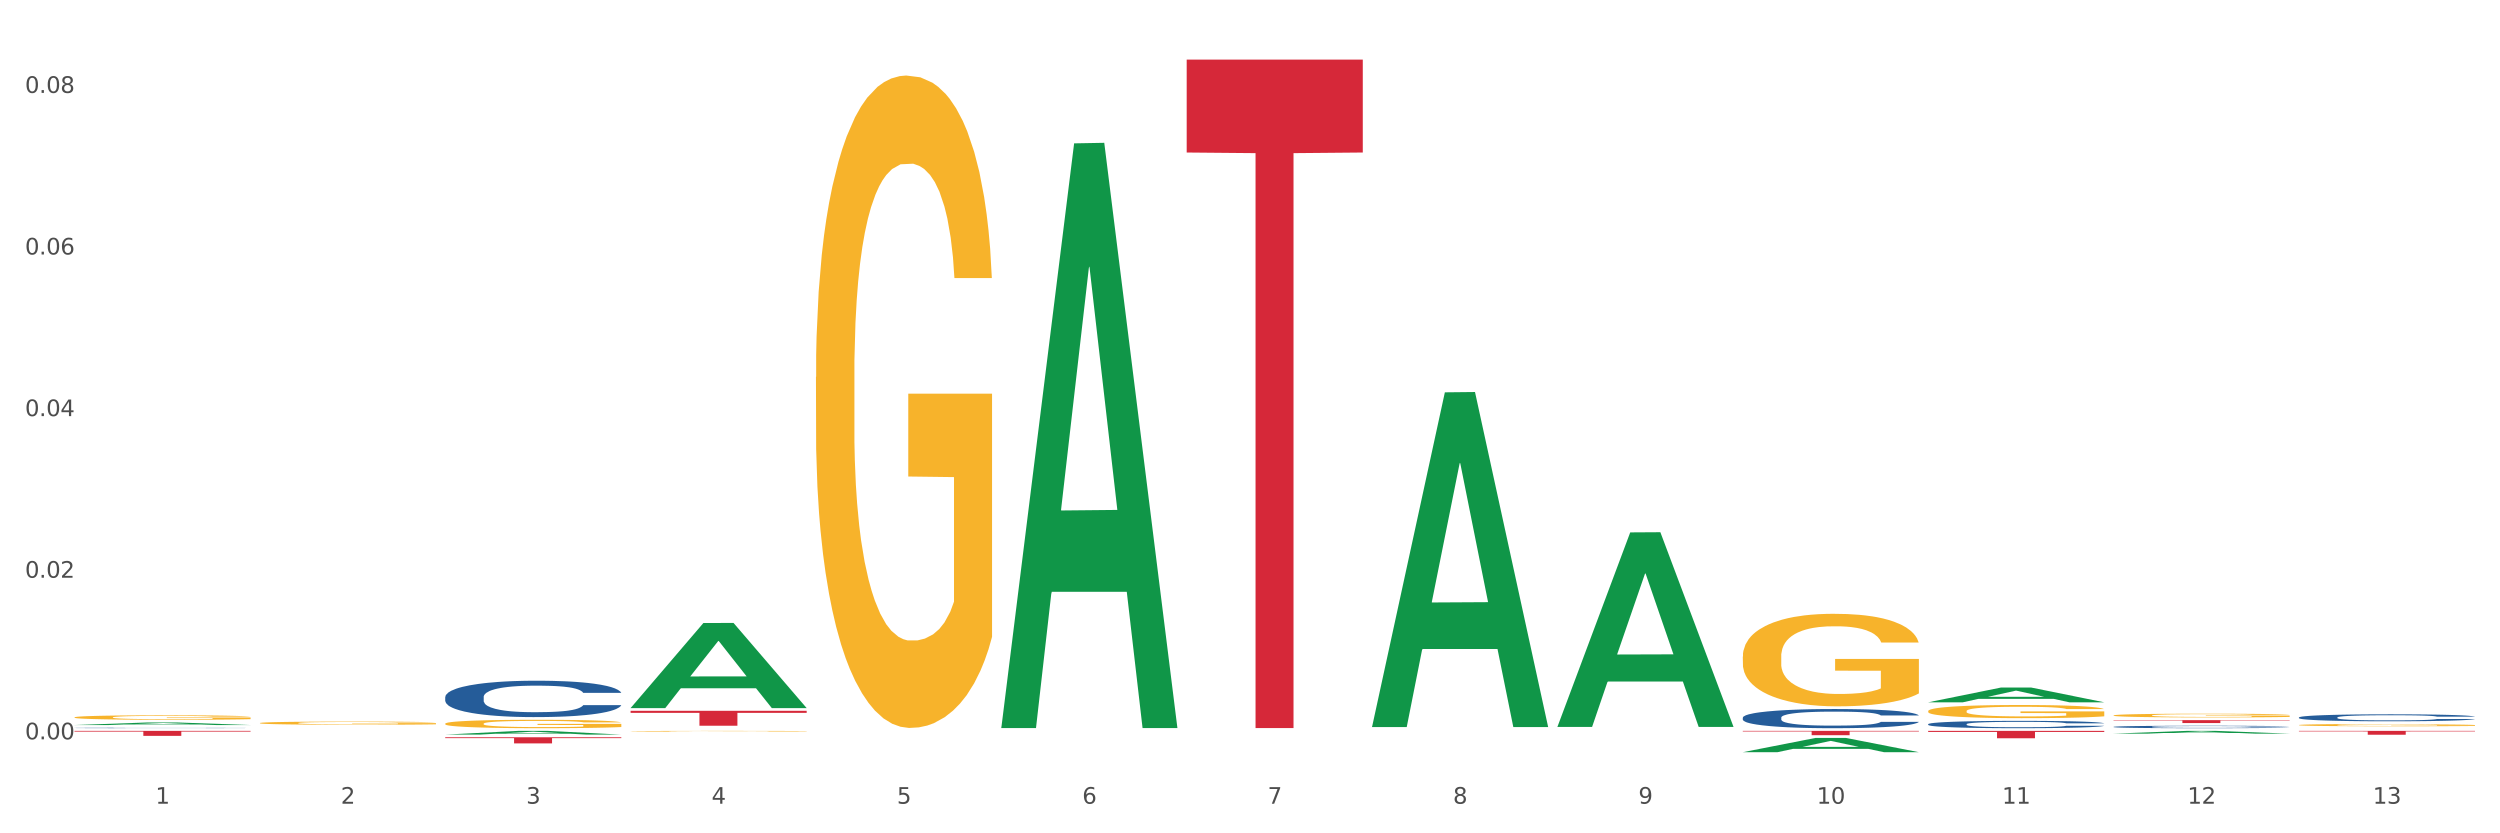 <?xml version="1.0" encoding="utf-8" standalone="no"?>
<!DOCTYPE svg PUBLIC "-//W3C//DTD SVG 1.1//EN"
  "http://www.w3.org/Graphics/SVG/1.1/DTD/svg11.dtd">
<svg xmlns:xlink="http://www.w3.org/1999/xlink" width="1080pt" height="360pt" viewBox="0 0 1080 360" xmlns="http://www.w3.org/2000/svg" version="1.1">
 <rect x="0" y="0" width="1080" height="360" fill="#333333" stroke="none"/>
 <defs>
  <style type="text/css">*{stroke-linejoin: round; stroke-linecap: butt}</style>
 </defs>
 <g id="figure_1">
  <g id="patch_1">
   <path d="M 0 360 
L 1080 360 
L 1080 0 
L 0 0 
z
" style="fill: #ffffff; stroke: #ffffff; stroke-linejoin: miter"/>
  </g>
  <g id="axes_1">
   <g id="matplotlib.axis_1">
    <g id="xtick_1">
     <g id="text_1">
      <!-- 1 -->
      <g style="fill: #4d4d4d" transform="translate(67.159 347.204) scale(0.096 -0.096)">
       <defs>
        <path id="DejaVuSans-31" d="M 794 531 
L 1825 531 
L 1825 4091 
L 703 3866 
L 703 4441 
L 1819 4666 
L 2450 4666 
L 2450 531 
L 3481 531 
L 3481 0 
L 794 0 
L 794 531 
z
" transform="scale(0.016)"/>
       </defs>
       <use xlink:href="#DejaVuSans-31"/>
      </g>
     </g>
    </g>
    <g id="xtick_2">
     <g id="text_2">
      <!-- 2 -->
      <g style="fill: #4d4d4d" transform="translate(147.238 347.204) scale(0.096 -0.096)">
       <defs>
        <path id="DejaVuSans-32" d="M 1228 531 
L 3431 531 
L 3431 0 
L 469 0 
L 469 531 
Q 828 903 1448 1529 
Q 2069 2156 2228 2338 
Q 2531 2678 2651 2914 
Q 2772 3150 2772 3378 
Q 2772 3750 2511 3984 
Q 2250 4219 1831 4219 
Q 1534 4219 1204 4116 
Q 875 4013 500 3803 
L 500 4441 
Q 881 4594 1212 4672 
Q 1544 4750 1819 4750 
Q 2544 4750 2975 4387 
Q 3406 4025 3406 3419 
Q 3406 3131 3298 2873 
Q 3191 2616 2906 2266 
Q 2828 2175 2409 1742 
Q 1991 1309 1228 531 
z
" transform="scale(0.016)"/>
       </defs>
       <use xlink:href="#DejaVuSans-32"/>
      </g>
     </g>
    </g>
    <g id="xtick_3">
     <g id="text_3">
      <!-- 3 -->
      <g style="fill: #4d4d4d" transform="translate(227.317 347.204) scale(0.096 -0.096)">
       <defs>
        <path id="DejaVuSans-33" d="M 2597 2516 
Q 3050 2419 3304 2112 
Q 3559 1806 3559 1356 
Q 3559 666 3084 287 
Q 2609 -91 1734 -91 
Q 1441 -91 1130 -33 
Q 819 25 488 141 
L 488 750 
Q 750 597 1062 519 
Q 1375 441 1716 441 
Q 2309 441 2620 675 
Q 2931 909 2931 1356 
Q 2931 1769 2642 2001 
Q 2353 2234 1838 2234 
L 1294 2234 
L 1294 2753 
L 1863 2753 
Q 2328 2753 2575 2939 
Q 2822 3125 2822 3475 
Q 2822 3834 2567 4026 
Q 2313 4219 1838 4219 
Q 1578 4219 1281 4162 
Q 984 4106 628 3988 
L 628 4550 
Q 988 4650 1302 4700 
Q 1616 4750 1894 4750 
Q 2613 4750 3031 4423 
Q 3450 4097 3450 3541 
Q 3450 3153 3228 2886 
Q 3006 2619 2597 2516 
z
" transform="scale(0.016)"/>
       </defs>
       <use xlink:href="#DejaVuSans-33"/>
      </g>
     </g>
    </g>
    <g id="xtick_4">
     <g id="text_4">
      <!-- 4 -->
      <g style="fill: #4d4d4d" transform="translate(307.396 347.204) scale(0.096 -0.096)">
       <defs>
        <path id="DejaVuSans-34" d="M 2419 4116 
L 825 1625 
L 2419 1625 
L 2419 4116 
z
M 2253 4666 
L 3047 4666 
L 3047 1625 
L 3713 1625 
L 3713 1100 
L 3047 1100 
L 3047 0 
L 2419 0 
L 2419 1100 
L 313 1100 
L 313 1709 
L 2253 4666 
z
" transform="scale(0.016)"/>
       </defs>
       <use xlink:href="#DejaVuSans-34"/>
      </g>
     </g>
    </g>
    <g id="xtick_5">
     <g id="text_5">
      <!-- 5 -->
      <g style="fill: #4d4d4d" transform="translate(387.475 347.204) scale(0.096 -0.096)">
       <defs>
        <path id="DejaVuSans-35" d="M 691 4666 
L 3169 4666 
L 3169 4134 
L 1269 4134 
L 1269 2991 
Q 1406 3038 1543 3061 
Q 1681 3084 1819 3084 
Q 2600 3084 3056 2656 
Q 3513 2228 3513 1497 
Q 3513 744 3044 326 
Q 2575 -91 1722 -91 
Q 1428 -91 1123 -41 
Q 819 9 494 109 
L 494 744 
Q 775 591 1075 516 
Q 1375 441 1709 441 
Q 2250 441 2565 725 
Q 2881 1009 2881 1497 
Q 2881 1984 2565 2268 
Q 2250 2553 1709 2553 
Q 1456 2553 1204 2497 
Q 953 2441 691 2322 
L 691 4666 
z
" transform="scale(0.016)"/>
       </defs>
       <use xlink:href="#DejaVuSans-35"/>
      </g>
     </g>
    </g>
    <g id="xtick_6">
     <g id="text_6">
      <!-- 6 -->
      <g style="fill: #4d4d4d" transform="translate(467.554 347.204) scale(0.096 -0.096)">
       <defs>
        <path id="DejaVuSans-36" d="M 2113 2584 
Q 1688 2584 1439 2293 
Q 1191 2003 1191 1497 
Q 1191 994 1439 701 
Q 1688 409 2113 409 
Q 2538 409 2786 701 
Q 3034 994 3034 1497 
Q 3034 2003 2786 2293 
Q 2538 2584 2113 2584 
z
M 3366 4563 
L 3366 3988 
Q 3128 4100 2886 4159 
Q 2644 4219 2406 4219 
Q 1781 4219 1451 3797 
Q 1122 3375 1075 2522 
Q 1259 2794 1537 2939 
Q 1816 3084 2150 3084 
Q 2853 3084 3261 2657 
Q 3669 2231 3669 1497 
Q 3669 778 3244 343 
Q 2819 -91 2113 -91 
Q 1303 -91 875 529 
Q 447 1150 447 2328 
Q 447 3434 972 4092 
Q 1497 4750 2381 4750 
Q 2619 4750 2861 4703 
Q 3103 4656 3366 4563 
z
" transform="scale(0.016)"/>
       </defs>
       <use xlink:href="#DejaVuSans-36"/>
      </g>
     </g>
    </g>
    <g id="xtick_7">
     <g id="text_7">
      <!-- 7 -->
      <g style="fill: #4d4d4d" transform="translate(547.634 347.204) scale(0.096 -0.096)">
       <defs>
        <path id="DejaVuSans-37" d="M 525 4666 
L 3525 4666 
L 3525 4397 
L 1831 0 
L 1172 0 
L 2766 4134 
L 525 4134 
L 525 4666 
z
" transform="scale(0.016)"/>
       </defs>
       <use xlink:href="#DejaVuSans-37"/>
      </g>
     </g>
    </g>
    <g id="xtick_8">
     <g id="text_8">
      <!-- 8 -->
      <g style="fill: #4d4d4d" transform="translate(627.713 347.204) scale(0.096 -0.096)">
       <defs>
        <path id="DejaVuSans-38" d="M 2034 2216 
Q 1584 2216 1326 1975 
Q 1069 1734 1069 1313 
Q 1069 891 1326 650 
Q 1584 409 2034 409 
Q 2484 409 2743 651 
Q 3003 894 3003 1313 
Q 3003 1734 2745 1975 
Q 2488 2216 2034 2216 
z
M 1403 2484 
Q 997 2584 770 2862 
Q 544 3141 544 3541 
Q 544 4100 942 4425 
Q 1341 4750 2034 4750 
Q 2731 4750 3128 4425 
Q 3525 4100 3525 3541 
Q 3525 3141 3298 2862 
Q 3072 2584 2669 2484 
Q 3125 2378 3379 2068 
Q 3634 1759 3634 1313 
Q 3634 634 3220 271 
Q 2806 -91 2034 -91 
Q 1263 -91 848 271 
Q 434 634 434 1313 
Q 434 1759 690 2068 
Q 947 2378 1403 2484 
z
M 1172 3481 
Q 1172 3119 1398 2916 
Q 1625 2713 2034 2713 
Q 2441 2713 2670 2916 
Q 2900 3119 2900 3481 
Q 2900 3844 2670 4047 
Q 2441 4250 2034 4250 
Q 1625 4250 1398 4047 
Q 1172 3844 1172 3481 
z
" transform="scale(0.016)"/>
       </defs>
       <use xlink:href="#DejaVuSans-38"/>
      </g>
     </g>
    </g>
    <g id="xtick_9">
     <g id="text_9">
      <!-- 9 -->
      <g style="fill: #4d4d4d" transform="translate(707.792 347.204) scale(0.096 -0.096)">
       <defs>
        <path id="DejaVuSans-39" d="M 703 97 
L 703 672 
Q 941 559 1184 500 
Q 1428 441 1663 441 
Q 2288 441 2617 861 
Q 2947 1281 2994 2138 
Q 2813 1869 2534 1725 
Q 2256 1581 1919 1581 
Q 1219 1581 811 2004 
Q 403 2428 403 3163 
Q 403 3881 828 4315 
Q 1253 4750 1959 4750 
Q 2769 4750 3195 4129 
Q 3622 3509 3622 2328 
Q 3622 1225 3098 567 
Q 2575 -91 1691 -91 
Q 1453 -91 1209 -44 
Q 966 3 703 97 
z
M 1959 2075 
Q 2384 2075 2632 2365 
Q 2881 2656 2881 3163 
Q 2881 3666 2632 3958 
Q 2384 4250 1959 4250 
Q 1534 4250 1286 3958 
Q 1038 3666 1038 3163 
Q 1038 2656 1286 2365 
Q 1534 2075 1959 2075 
z
" transform="scale(0.016)"/>
       </defs>
       <use xlink:href="#DejaVuSans-39"/>
      </g>
     </g>
    </g>
    <g id="xtick_10">
     <g id="text_10">
      <!-- 10 -->
      <g style="fill: #4d4d4d" transform="translate(784.817 347.204) scale(0.096 -0.096)">
       <defs>
        <path id="DejaVuSans-30" d="M 2034 4250 
Q 1547 4250 1301 3770 
Q 1056 3291 1056 2328 
Q 1056 1369 1301 889 
Q 1547 409 2034 409 
Q 2525 409 2770 889 
Q 3016 1369 3016 2328 
Q 3016 3291 2770 3770 
Q 2525 4250 2034 4250 
z
M 2034 4750 
Q 2819 4750 3233 4129 
Q 3647 3509 3647 2328 
Q 3647 1150 3233 529 
Q 2819 -91 2034 -91 
Q 1250 -91 836 529 
Q 422 1150 422 2328 
Q 422 3509 836 4129 
Q 1250 4750 2034 4750 
z
" transform="scale(0.016)"/>
       </defs>
       <use xlink:href="#DejaVuSans-31"/>
       <use xlink:href="#DejaVuSans-30" transform="translate(63.623 0)"/>
      </g>
     </g>
    </g>
    <g id="xtick_11">
     <g id="text_11">
      <!-- 11 -->
      <g style="fill: #4d4d4d" transform="translate(864.896 347.204) scale(0.096 -0.096)">
       <use xlink:href="#DejaVuSans-31"/>
       <use xlink:href="#DejaVuSans-31" transform="translate(63.623 0)"/>
      </g>
     </g>
    </g>
    <g id="xtick_12">
     <g id="text_12">
      <!-- 12 -->
      <g style="fill: #4d4d4d" transform="translate(944.975 347.204) scale(0.096 -0.096)">
       <use xlink:href="#DejaVuSans-31"/>
       <use xlink:href="#DejaVuSans-32" transform="translate(63.623 0)"/>
      </g>
     </g>
    </g>
    <g id="xtick_13">
     <g id="text_13">
      <!-- 13 -->
      <g style="fill: #4d4d4d" transform="translate(1025.054 347.204) scale(0.096 -0.096)">
       <use xlink:href="#DejaVuSans-31"/>
       <use xlink:href="#DejaVuSans-33" transform="translate(63.623 0)"/>
      </g>
     </g>
    </g>
    <g id="xtick_14"/>
    <g id="xtick_15"/>
    <g id="xtick_16"/>
    <g id="xtick_17"/>
    <g id="xtick_18"/>
    <g id="xtick_19"/>
    <g id="xtick_20"/>
    <g id="xtick_21"/>
    <g id="xtick_22"/>
    <g id="xtick_23"/>
    <g id="xtick_24"/>
    <g id="xtick_25"/>
   </g>
   <g id="matplotlib.axis_2">
    <g id="ytick_1">
     <g id="text_14">
      <!-- 0.00 -->
      <g style="fill: #4d4d4d" transform="translate(10.8 319.393) scale(0.096 -0.096)">
       <defs>
        <path id="DejaVuSans-2e" d="M 684 794 
L 1344 794 
L 1344 0 
L 684 0 
L 684 794 
z
" transform="scale(0.016)"/>
       </defs>
       <use xlink:href="#DejaVuSans-30"/>
       <use xlink:href="#DejaVuSans-2e" transform="translate(63.623 0)"/>
       <use xlink:href="#DejaVuSans-30" transform="translate(95.41 0)"/>
       <use xlink:href="#DejaVuSans-30" transform="translate(159.033 0)"/>
      </g>
     </g>
    </g>
    <g id="ytick_2">
     <g id="text_15">
      <!-- 0.02 -->
      <g style="fill: #4d4d4d" transform="translate(10.8 249.577) scale(0.096 -0.096)">
       <use xlink:href="#DejaVuSans-30"/>
       <use xlink:href="#DejaVuSans-2e" transform="translate(63.623 0)"/>
       <use xlink:href="#DejaVuSans-30" transform="translate(95.41 0)"/>
       <use xlink:href="#DejaVuSans-32" transform="translate(159.033 0)"/>
      </g>
     </g>
    </g>
    <g id="ytick_3">
     <g id="text_16">
      <!-- 0.04 -->
      <g style="fill: #4d4d4d" transform="translate(10.8 179.762) scale(0.096 -0.096)">
       <use xlink:href="#DejaVuSans-30"/>
       <use xlink:href="#DejaVuSans-2e" transform="translate(63.623 0)"/>
       <use xlink:href="#DejaVuSans-30" transform="translate(95.41 0)"/>
       <use xlink:href="#DejaVuSans-34" transform="translate(159.033 0)"/>
      </g>
     </g>
    </g>
    <g id="ytick_4">
     <g id="text_17">
      <!-- 0.06 -->
      <g style="fill: #4d4d4d" transform="translate(10.8 109.946) scale(0.096 -0.096)">
       <use xlink:href="#DejaVuSans-30"/>
       <use xlink:href="#DejaVuSans-2e" transform="translate(63.623 0)"/>
       <use xlink:href="#DejaVuSans-30" transform="translate(95.41 0)"/>
       <use xlink:href="#DejaVuSans-36" transform="translate(159.033 0)"/>
      </g>
     </g>
    </g>
    <g id="ytick_5">
     <g id="text_18">
      <!-- 0.08 -->
      <g style="fill: #4d4d4d" transform="translate(10.8 40.13) scale(0.096 -0.096)">
       <use xlink:href="#DejaVuSans-30"/>
       <use xlink:href="#DejaVuSans-2e" transform="translate(63.623 0)"/>
       <use xlink:href="#DejaVuSans-30" transform="translate(95.41 0)"/>
       <use xlink:href="#DejaVuSans-38" transform="translate(159.033 0)"/>
      </g>
     </g>
    </g>
    <g id="ytick_6"/>
    <g id="ytick_7"/>
    <g id="ytick_8"/>
    <g id="ytick_9"/>
   </g>
   <g id="PolyCollection_1">
    <path d="M 192.333 317.348 
L 192.412 317.347 
L 223.783 315.747 
L 236.802 315.746 
L 268.408 317.351 
L 253.35 317.351 
L 246.527 316.978 
L 214.136 316.978 
L 213.901 316.984 
L 207.313 317.351 
L 192.333 317.351 
L 192.333 317.348 
L 218.215 316.754 
L 242.449 316.753 
L 230.449 316.088 
L 230.292 316.085 
L 230.136 316.09 
L 218.136 316.753 
L 218.215 316.754 
L 192.333 317.348 
z
" clip-path="url(#pd7fff4c508)" style="fill: #109648"/>
    <path d="M 32.175 313.214 
L 32.253 313.213 
L 63.625 312.107 
L 76.644 312.106 
L 108.25 313.216 
L 93.192 313.216 
L 86.369 312.957 
L 53.978 312.957 
L 53.743 312.962 
L 47.155 313.216 
L 32.175 313.216 
L 32.175 313.214 
L 58.056 312.803 
L 82.291 312.802 
L 70.291 312.343 
L 70.134 312.341 
L 69.977 312.344 
L 57.978 312.802 
L 58.056 312.803 
L 32.175 313.214 
z
" clip-path="url(#pd7fff4c508)" style="fill: #109648"/>
    <path d="M 432.571 314.063 
L 432.649 313.826 
L 464.02 61.931 
L 477.039 61.693 
L 508.646 314.538 
L 493.588 314.538 
L 486.765 255.66 
L 454.374 255.66 
L 454.138 256.609 
L 447.551 314.538 
L 432.571 314.538 
L 432.571 314.063 
L 458.452 220.523 
L 482.686 220.285 
L 470.687 115.586 
L 470.53 115.111 
L 470.373 115.824 
L 458.374 220.285 
L 458.452 220.523 
L 432.571 314.063 
z
" clip-path="url(#pd7fff4c508)" style="fill: #109648"/>
    <path d="M 272.412 305.839 
L 272.491 305.805 
L 303.862 269.141 
L 316.881 269.107 
L 348.488 305.908 
L 333.429 305.908 
L 326.606 297.339 
L 294.215 297.339 
L 293.98 297.477 
L 287.392 305.908 
L 272.412 305.908 
L 272.412 305.839 
L 298.294 292.224 
L 322.528 292.19 
L 310.528 276.951 
L 310.372 276.882 
L 310.215 276.985 
L 298.215 292.19 
L 298.294 292.224 
L 272.412 305.839 
z
" clip-path="url(#pd7fff4c508)" style="fill: #109648"/>
    <path d="M 592.729 313.811 
L 592.807 313.675 
L 624.179 169.485 
L 637.198 169.349 
L 668.804 314.083 
L 653.746 314.083 
L 646.923 280.379 
L 614.532 280.379 
L 614.297 280.923 
L 607.709 314.083 
L 592.729 314.083 
L 592.729 313.811 
L 618.61 260.266 
L 642.845 260.13 
L 630.845 200.198 
L 630.688 199.926 
L 630.531 200.334 
L 618.532 260.13 
L 618.61 260.266 
L 592.729 313.811 
z
" clip-path="url(#pd7fff4c508)" style="fill: #109648"/>
    <path d="M 672.808 313.865 
L 672.887 313.786 
L 704.258 229.992 
L 717.277 229.913 
L 748.883 314.023 
L 733.825 314.023 
L 727.002 294.437 
L 694.611 294.437 
L 694.376 294.752 
L 687.788 314.023 
L 672.808 314.023 
L 672.808 313.865 
L 698.689 282.748 
L 722.924 282.669 
L 710.924 247.84 
L 710.767 247.682 
L 710.611 247.919 
L 698.611 282.669 
L 698.689 282.748 
L 672.808 313.865 
z
" clip-path="url(#pd7fff4c508)" style="fill: #109648"/>
    <path d="M 832.967 303.389 
L 833.045 303.383 
L 864.416 297.016 
L 877.435 297.01 
L 909.042 303.401 
L 893.984 303.401 
L 887.16 301.913 
L 854.769 301.913 
L 854.534 301.937 
L 847.946 303.401 
L 832.967 303.401 
L 832.967 303.389 
L 858.848 301.025 
L 883.082 301.019 
L 871.083 298.372 
L 870.926 298.36 
L 870.769 298.378 
L 858.769 301.019 
L 858.848 301.025 
L 832.967 303.389 
z
" clip-path="url(#pd7fff4c508)" style="fill: #109648"/>
    <path d="M 752.887 324.938 
L 752.966 324.932 
L 784.337 318.779 
L 797.356 318.773 
L 828.963 324.95 
L 813.904 324.95 
L 807.081 323.511 
L 774.69 323.511 
L 774.455 323.534 
L 767.867 324.95 
L 752.887 324.95 
L 752.887 324.938 
L 778.769 322.653 
L 803.003 322.647 
L 791.003 320.089 
L 790.847 320.078 
L 790.69 320.095 
L 778.69 322.647 
L 778.769 322.653 
L 752.887 324.938 
z
" clip-path="url(#pd7fff4c508)" style="fill: #109648"/>
    <path d="M 32.175 314.47 
L 32.265 314.47 
L 32.265 314.465 
L 32.535 314.457 
L 33.524 314.444 
L 34.783 314.434 
L 36.941 314.422 
L 38.11 314.417 
L 39.639 314.411 
L 42.786 314.402 
L 46.383 314.395 
L 48.901 314.39 
L 50.789 314.388 
L 55.016 314.383 
L 57.443 314.381 
L 59.961 314.379 
L 62.119 314.378 
L 65.716 314.376 
L 68.594 314.376 
L 71.921 314.376 
L 74.709 314.376 
L 78.396 314.377 
L 83.791 314.379 
L 85.859 314.38 
L 88.647 314.383 
L 91.524 314.386 
L 93.862 314.389 
L 96.56 314.393 
L 99.348 314.399 
L 102.045 314.406 
L 103.934 314.413 
L 105.463 314.42 
L 106.811 314.429 
L 107.801 314.438 
L 108.25 314.446 
L 91.794 314.446 
L 91.345 314.439 
L 90.445 314.431 
L 89.546 314.426 
L 88.557 314.422 
L 87.028 314.417 
L 85.679 314.414 
L 83.431 314.41 
L 81.363 314.408 
L 79.655 314.407 
L 77.586 314.405 
L 73.18 314.404 
L 70.033 314.404 
L 68.054 314.405 
L 65.627 314.406 
L 63.558 314.407 
L 61.13 314.409 
L 59.242 314.412 
L 57.354 314.415 
L 56.274 314.417 
L 54.656 314.422 
L 53.577 314.425 
L 52.138 314.431 
L 51.329 314.435 
L 49.89 314.446 
L 49.26 314.454 
L 48.991 314.46 
L 48.811 314.466 
L 48.811 314.496 
L 49.35 314.509 
L 49.8 314.515 
L 50.519 314.522 
L 51.868 314.53 
L 53.847 314.538 
L 55.915 314.544 
L 57.623 314.548 
L 59.242 314.551 
L 60.861 314.553 
L 62.839 314.555 
L 64.457 314.556 
L 66.885 314.557 
L 69.763 314.558 
L 72.011 314.558 
L 76.597 314.557 
L 78.665 314.556 
L 80.644 314.554 
L 82.802 314.552 
L 84.51 314.55 
L 85.5 314.548 
L 87.118 314.544 
L 88.377 314.541 
L 89.456 314.536 
L 90.176 314.532 
L 90.985 314.527 
L 91.614 314.52 
L 91.794 314.517 
L 108.25 314.517 
L 107.89 314.524 
L 107.261 314.53 
L 106.002 314.539 
L 105.013 314.544 
L 103.484 314.551 
L 101.866 314.556 
L 99.618 314.562 
L 97.549 314.567 
L 95.391 314.57 
L 93.053 314.574 
L 88.827 314.579 
L 87.298 314.58 
L 84.061 314.582 
L 81.543 314.584 
L 77.856 314.585 
L 74.079 314.586 
L 70.123 314.586 
L 66.616 314.586 
L 62.749 314.584 
L 60.321 314.583 
L 57.623 314.582 
L 54.476 314.579 
L 51.509 314.576 
L 48.721 314.572 
L 46.113 314.567 
L 43.685 314.562 
L 40.538 314.554 
L 38.2 314.546 
L 36.491 314.539 
L 35.322 314.532 
L 34.153 314.524 
L 33.524 314.519 
L 32.535 314.505 
L 32.175 314.493 
L 32.175 314.47 
z
" clip-path="url(#pd7fff4c508)" style="fill: #255c99"/>
    <path d="M 832.967 312.836 
L 833.056 312.833 
L 833.056 312.752 
L 833.326 312.642 
L 834.315 312.438 
L 835.574 312.285 
L 837.732 312.105 
L 838.901 312.029 
L 840.43 311.945 
L 843.577 311.809 
L 847.174 311.693 
L 849.692 311.629 
L 851.581 311.588 
L 855.807 311.516 
L 858.235 311.484 
L 860.753 311.458 
L 862.911 311.44 
L 866.508 311.42 
L 869.385 311.411 
L 872.713 311.408 
L 875.5 311.411 
L 879.187 311.423 
L 884.583 311.458 
L 886.651 311.478 
L 889.438 311.513 
L 892.316 311.559 
L 894.654 311.606 
L 897.352 311.672 
L 900.139 311.759 
L 902.837 311.87 
L 904.725 311.971 
L 906.254 312.079 
L 907.603 312.209 
L 908.592 312.351 
L 909.042 312.47 
L 892.586 312.47 
L 892.136 312.363 
L 891.237 312.247 
L 890.338 312.169 
L 889.348 312.105 
L 887.82 312.032 
L 886.471 311.986 
L 884.223 311.931 
L 882.155 311.896 
L 880.446 311.875 
L 878.378 311.858 
L 873.972 311.841 
L 870.824 311.841 
L 868.846 311.846 
L 866.418 311.861 
L 864.35 311.881 
L 861.922 311.916 
L 860.033 311.954 
L 858.145 312.003 
L 857.066 312.038 
L 855.447 312.102 
L 854.368 312.154 
L 852.929 312.244 
L 852.12 312.308 
L 850.681 312.473 
L 850.052 312.595 
L 849.782 312.679 
L 849.602 312.772 
L 849.602 313.225 
L 850.142 313.428 
L 850.591 313.515 
L 851.311 313.614 
L 852.66 313.741 
L 854.638 313.866 
L 856.706 313.956 
L 858.415 314.011 
L 860.033 314.052 
L 861.652 314.084 
L 863.63 314.113 
L 865.249 314.13 
L 867.677 314.148 
L 870.554 314.156 
L 872.803 314.156 
L 877.389 314.142 
L 879.457 314.127 
L 881.435 314.107 
L 883.593 314.075 
L 885.302 314.04 
L 886.291 314.014 
L 887.91 313.959 
L 889.169 313.901 
L 890.248 313.834 
L 890.967 313.776 
L 891.776 313.689 
L 892.406 313.591 
L 892.586 313.538 
L 909.042 313.538 
L 908.682 313.643 
L 908.053 313.744 
L 906.794 313.881 
L 905.804 313.959 
L 904.276 314.055 
L 902.657 314.136 
L 900.409 314.226 
L 898.341 314.293 
L 896.183 314.351 
L 893.845 314.403 
L 889.618 314.476 
L 888.09 314.496 
L 884.852 314.531 
L 882.334 314.551 
L 878.648 314.571 
L 874.871 314.583 
L 870.914 314.586 
L 867.407 314.58 
L 863.54 314.563 
L 861.113 314.545 
L 858.415 314.519 
L 855.268 314.479 
L 852.3 314.429 
L 849.512 314.371 
L 846.905 314.304 
L 844.477 314.229 
L 841.329 314.104 
L 838.991 313.982 
L 837.283 313.869 
L 836.114 313.773 
L 834.945 313.651 
L 834.315 313.567 
L 833.326 313.364 
L 832.967 313.176 
L 832.967 312.836 
z
" clip-path="url(#pd7fff4c508)" style="fill: #255c99"/>
    <path d="M 752.887 310.023 
L 752.977 310.015 
L 752.977 309.803 
L 753.247 309.516 
L 754.236 308.986 
L 755.495 308.585 
L 757.653 308.116 
L 758.822 307.919 
L 760.351 307.7 
L 763.498 307.344 
L 767.095 307.041 
L 769.613 306.875 
L 771.501 306.769 
L 775.728 306.58 
L 778.156 306.497 
L 780.674 306.428 
L 782.832 306.383 
L 786.429 306.33 
L 789.306 306.307 
L 792.633 306.3 
L 795.421 306.307 
L 799.108 306.338 
L 804.503 306.428 
L 806.572 306.481 
L 809.359 306.572 
L 812.237 306.693 
L 814.575 306.814 
L 817.273 306.988 
L 820.06 307.215 
L 822.758 307.503 
L 824.646 307.768 
L 826.175 308.048 
L 827.524 308.388 
L 828.513 308.759 
L 828.963 309.069 
L 812.507 309.069 
L 812.057 308.789 
L 811.158 308.487 
L 810.258 308.282 
L 809.269 308.116 
L 807.741 307.927 
L 806.392 307.806 
L 804.144 307.662 
L 802.075 307.571 
L 800.367 307.518 
L 798.299 307.473 
L 793.892 307.427 
L 790.745 307.427 
L 788.767 307.442 
L 786.339 307.48 
L 784.271 307.533 
L 781.843 307.624 
L 779.954 307.722 
L 778.066 307.851 
L 776.987 307.942 
L 775.368 308.108 
L 774.289 308.245 
L 772.85 308.479 
L 772.041 308.646 
L 770.602 309.077 
L 769.973 309.395 
L 769.703 309.614 
L 769.523 309.856 
L 769.523 311.037 
L 770.063 311.567 
L 770.512 311.794 
L 771.232 312.051 
L 772.581 312.384 
L 774.559 312.709 
L 776.627 312.944 
L 778.336 313.088 
L 779.954 313.194 
L 781.573 313.277 
L 783.551 313.352 
L 785.17 313.398 
L 787.598 313.443 
L 790.475 313.466 
L 792.723 313.466 
L 797.31 313.428 
L 799.378 313.39 
L 801.356 313.337 
L 803.514 313.254 
L 805.223 313.163 
L 806.212 313.095 
L 807.831 312.951 
L 809.089 312.8 
L 810.169 312.626 
L 810.888 312.475 
L 811.697 312.248 
L 812.327 311.99 
L 812.507 311.854 
L 828.963 311.854 
L 828.603 312.127 
L 827.973 312.391 
L 826.714 312.747 
L 825.725 312.951 
L 824.197 313.201 
L 822.578 313.413 
L 820.33 313.648 
L 818.262 313.822 
L 816.104 313.973 
L 813.765 314.109 
L 809.539 314.298 
L 808.01 314.351 
L 804.773 314.442 
L 802.255 314.495 
L 798.568 314.548 
L 794.792 314.578 
L 790.835 314.586 
L 787.328 314.571 
L 783.461 314.525 
L 781.033 314.48 
L 778.336 314.412 
L 775.188 314.306 
L 772.221 314.177 
L 769.433 314.026 
L 766.825 313.852 
L 764.398 313.655 
L 761.25 313.33 
L 758.912 313.012 
L 757.204 312.717 
L 756.035 312.467 
L 754.866 312.149 
L 754.236 311.93 
L 753.247 311.4 
L 752.887 310.908 
L 752.887 310.023 
z
" clip-path="url(#pd7fff4c508)" style="fill: #255c99"/>
    <path d="M 192.333 301.131 
L 192.423 301.116 
L 192.423 300.714 
L 192.693 300.169 
L 193.682 299.164 
L 194.941 298.403 
L 197.099 297.512 
L 198.268 297.139 
L 199.797 296.723 
L 202.944 296.048 
L 206.541 295.474 
L 209.059 295.158 
L 210.947 294.957 
L 215.174 294.598 
L 217.602 294.44 
L 220.12 294.311 
L 222.278 294.224 
L 225.875 294.124 
L 228.752 294.081 
L 232.079 294.066 
L 234.867 294.081 
L 238.554 294.138 
L 243.949 294.311 
L 246.018 294.411 
L 248.805 294.583 
L 251.683 294.813 
L 254.021 295.043 
L 256.718 295.373 
L 259.506 295.804 
L 262.204 296.349 
L 264.092 296.852 
L 265.621 297.383 
L 266.97 298.029 
L 267.959 298.733 
L 268.408 299.322 
L 251.953 299.322 
L 251.503 298.79 
L 250.604 298.216 
L 249.704 297.828 
L 248.715 297.512 
L 247.187 297.153 
L 245.838 296.924 
L 243.59 296.651 
L 241.521 296.479 
L 239.813 296.378 
L 237.745 296.292 
L 233.338 296.206 
L 230.191 296.206 
L 228.213 296.235 
L 225.785 296.306 
L 223.717 296.407 
L 221.289 296.579 
L 219.4 296.766 
L 217.512 297.01 
L 216.433 297.182 
L 214.814 297.498 
L 213.735 297.757 
L 212.296 298.202 
L 211.487 298.518 
L 210.048 299.336 
L 209.419 299.939 
L 209.149 300.355 
L 208.969 300.815 
L 208.969 303.055 
L 209.509 304.06 
L 209.958 304.491 
L 210.678 304.979 
L 212.027 305.61 
L 214.005 306.228 
L 216.073 306.673 
L 217.782 306.946 
L 219.4 307.147 
L 221.019 307.305 
L 222.997 307.448 
L 224.616 307.534 
L 227.044 307.621 
L 229.921 307.664 
L 232.169 307.664 
L 236.755 307.592 
L 238.824 307.52 
L 240.802 307.42 
L 242.96 307.262 
L 244.669 307.089 
L 245.658 306.96 
L 247.276 306.687 
L 248.535 306.4 
L 249.615 306.07 
L 250.334 305.783 
L 251.143 305.352 
L 251.773 304.864 
L 251.953 304.605 
L 268.408 304.605 
L 268.049 305.122 
L 267.419 305.625 
L 266.16 306.3 
L 265.171 306.687 
L 263.643 307.161 
L 262.024 307.563 
L 259.776 308.008 
L 257.708 308.339 
L 255.549 308.626 
L 253.211 308.884 
L 248.985 309.243 
L 247.456 309.344 
L 244.219 309.516 
L 241.701 309.616 
L 238.014 309.717 
L 234.238 309.774 
L 230.281 309.789 
L 226.774 309.76 
L 222.907 309.674 
L 220.479 309.588 
L 217.782 309.458 
L 214.634 309.257 
L 211.667 309.013 
L 208.879 308.726 
L 206.271 308.396 
L 203.843 308.023 
L 200.696 307.405 
L 198.358 306.802 
L 196.65 306.242 
L 195.481 305.768 
L 194.312 305.165 
L 193.682 304.749 
L 192.693 303.744 
L 192.333 302.811 
L 192.333 301.131 
z
" clip-path="url(#pd7fff4c508)" style="fill: #255c99"/>
    <path d="M 913.046 311.086 
L 989.121 311.086 
L 989.121 311.263 
L 959.196 311.265 
L 959.196 312.36 
L 942.791 312.36 
L 942.791 311.265 
L 913.046 311.263 
L 913.046 311.088 
L 913.046 311.086 
z
" clip-path="url(#pd7fff4c508)" style="fill: #d62839"/>
    <path d="M 993.125 315.746 
L 1069.2 315.746 
L 1069.2 315.978 
L 1039.275 315.98 
L 1039.275 317.419 
L 1022.87 317.419 
L 1022.87 315.98 
L 993.125 315.978 
L 993.125 315.747 
L 993.125 315.746 
z
" clip-path="url(#pd7fff4c508)" style="fill: #d62839"/>
    <path d="M 752.887 315.746 
L 828.963 315.746 
L 828.963 316.005 
L 799.037 316.007 
L 799.037 317.613 
L 782.632 317.613 
L 782.632 316.007 
L 752.887 316.005 
L 752.887 315.748 
L 752.887 315.746 
z
" clip-path="url(#pd7fff4c508)" style="fill: #d62839"/>
    <path d="M 832.967 315.746 
L 909.042 315.746 
L 909.042 316.188 
L 879.116 316.191 
L 879.116 318.928 
L 862.712 318.928 
L 862.712 316.191 
L 832.967 316.188 
L 832.967 315.749 
L 832.967 315.746 
z
" clip-path="url(#pd7fff4c508)" style="fill: #d62839"/>
    <path d="M 993.125 309.935 
L 993.215 309.933 
L 993.215 309.855 
L 993.485 309.75 
L 994.474 309.557 
L 995.733 309.411 
L 997.891 309.239 
L 999.06 309.168 
L 1000.588 309.087 
L 1003.736 308.958 
L 1007.333 308.847 
L 1009.851 308.786 
L 1011.739 308.748 
L 1015.965 308.679 
L 1018.393 308.648 
L 1020.911 308.623 
L 1023.069 308.607 
L 1026.666 308.587 
L 1029.544 308.579 
L 1032.871 308.576 
L 1035.659 308.579 
L 1039.345 308.59 
L 1044.741 308.623 
L 1046.809 308.643 
L 1049.597 308.676 
L 1052.474 308.72 
L 1054.812 308.764 
L 1057.51 308.828 
L 1060.298 308.911 
L 1062.995 309.016 
L 1064.884 309.112 
L 1066.412 309.214 
L 1067.761 309.339 
L 1068.75 309.474 
L 1069.2 309.587 
L 1052.744 309.587 
L 1052.294 309.485 
L 1051.395 309.375 
L 1050.496 309.3 
L 1049.507 309.239 
L 1047.978 309.17 
L 1046.629 309.126 
L 1044.381 309.074 
L 1042.313 309.04 
L 1040.604 309.021 
L 1038.536 309.005 
L 1034.13 308.988 
L 1030.983 308.988 
L 1029.004 308.993 
L 1026.576 309.007 
L 1024.508 309.027 
L 1022.08 309.06 
L 1020.192 309.096 
L 1018.303 309.143 
L 1017.224 309.176 
L 1015.606 309.237 
L 1014.527 309.286 
L 1013.088 309.372 
L 1012.278 309.433 
L 1010.84 309.59 
L 1010.21 309.706 
L 1009.94 309.786 
L 1009.761 309.875 
L 1009.761 310.306 
L 1010.3 310.499 
L 1010.75 310.582 
L 1011.469 310.676 
L 1012.818 310.797 
L 1014.796 310.916 
L 1016.865 311.002 
L 1018.573 311.054 
L 1020.192 311.093 
L 1021.81 311.123 
L 1023.789 311.151 
L 1025.407 311.168 
L 1027.835 311.184 
L 1030.713 311.192 
L 1032.961 311.192 
L 1037.547 311.179 
L 1039.615 311.165 
L 1041.594 311.145 
L 1043.752 311.115 
L 1045.46 311.082 
L 1046.449 311.057 
L 1048.068 311.005 
L 1049.327 310.949 
L 1050.406 310.886 
L 1051.125 310.831 
L 1051.935 310.748 
L 1052.564 310.654 
L 1052.744 310.604 
L 1069.2 310.604 
L 1068.84 310.703 
L 1068.211 310.8 
L 1066.952 310.93 
L 1065.963 311.005 
L 1064.434 311.096 
L 1062.815 311.173 
L 1060.567 311.259 
L 1058.499 311.322 
L 1056.341 311.378 
L 1054.003 311.427 
L 1049.777 311.496 
L 1048.248 311.516 
L 1045.011 311.549 
L 1042.493 311.568 
L 1038.806 311.588 
L 1035.029 311.599 
L 1031.072 311.601 
L 1027.565 311.596 
L 1023.699 311.579 
L 1021.271 311.563 
L 1018.573 311.538 
L 1015.426 311.499 
L 1012.458 311.452 
L 1009.671 311.397 
L 1007.063 311.333 
L 1004.635 311.262 
L 1001.488 311.143 
L 999.15 311.027 
L 997.441 310.919 
L 996.272 310.828 
L 995.103 310.712 
L 994.474 310.632 
L 993.485 310.438 
L 993.125 310.259 
L 993.125 309.935 
z
" clip-path="url(#pd7fff4c508)" style="fill: #255c99"/>
    <path d="M 913.046 316.93 
L 913.124 316.929 
L 944.495 315.747 
L 957.514 315.746 
L 989.121 316.932 
L 974.063 316.932 
L 967.239 316.656 
L 934.849 316.656 
L 934.613 316.66 
L 928.025 316.932 
L 913.046 316.932 
L 913.046 316.93 
L 938.927 316.491 
L 963.161 316.49 
L 951.162 315.999 
L 951.005 315.997 
L 950.848 316 
L 938.848 316.49 
L 938.927 316.491 
L 913.046 316.93 
z
" clip-path="url(#pd7fff4c508)" style="fill: #109648"/>
    <path d="M 913.046 313.999 
L 913.136 313.998 
L 913.136 313.971 
L 913.405 313.934 
L 914.395 313.865 
L 915.653 313.814 
L 917.812 313.754 
L 918.981 313.728 
L 920.509 313.7 
L 923.657 313.654 
L 927.254 313.615 
L 929.771 313.594 
L 931.66 313.58 
L 935.886 313.556 
L 938.314 313.545 
L 940.832 313.536 
L 942.99 313.531 
L 946.587 313.524 
L 949.465 313.521 
L 952.792 313.52 
L 955.579 313.521 
L 959.266 313.525 
L 964.662 313.536 
L 966.73 313.543 
L 969.518 313.555 
L 972.395 313.57 
L 974.733 313.586 
L 977.431 313.608 
L 980.218 313.638 
L 982.916 313.675 
L 984.805 313.709 
L 986.333 313.745 
L 987.682 313.789 
L 988.671 313.836 
L 989.121 313.876 
L 972.665 313.876 
L 972.215 313.84 
L 971.316 313.801 
L 970.417 313.775 
L 969.428 313.754 
L 967.899 313.729 
L 966.55 313.714 
L 964.302 313.695 
L 962.234 313.683 
L 960.525 313.677 
L 958.457 313.671 
L 954.051 313.665 
L 950.903 313.665 
L 948.925 313.667 
L 946.497 313.672 
L 944.429 313.679 
L 942.001 313.69 
L 940.113 313.703 
L 938.224 313.719 
L 937.145 313.731 
L 935.527 313.753 
L 934.447 313.77 
L 933.009 313.8 
L 932.199 313.822 
L 930.761 313.877 
L 930.131 313.918 
L 929.861 313.946 
L 929.681 313.977 
L 929.681 314.129 
L 930.221 314.197 
L 930.671 314.227 
L 931.39 314.26 
L 932.739 314.303 
L 934.717 314.344 
L 936.785 314.375 
L 938.494 314.393 
L 940.113 314.407 
L 941.731 314.418 
L 943.71 314.427 
L 945.328 314.433 
L 947.756 314.439 
L 950.634 314.442 
L 952.882 314.442 
L 957.468 314.437 
L 959.536 314.432 
L 961.514 314.425 
L 963.673 314.415 
L 965.381 314.403 
L 966.37 314.394 
L 967.989 314.376 
L 969.248 314.356 
L 970.327 314.334 
L 971.046 314.314 
L 971.856 314.285 
L 972.485 314.252 
L 972.665 314.234 
L 989.121 314.234 
L 988.761 314.27 
L 988.132 314.304 
L 986.873 314.349 
L 985.884 314.376 
L 984.355 314.408 
L 982.736 314.435 
L 980.488 314.465 
L 978.42 314.488 
L 976.262 314.507 
L 973.924 314.525 
L 969.697 314.549 
L 968.169 314.556 
L 964.931 314.567 
L 962.414 314.574 
L 958.727 314.581 
L 954.95 314.585 
L 950.993 314.586 
L 947.486 314.584 
L 943.62 314.578 
L 941.192 314.572 
L 938.494 314.564 
L 935.347 314.55 
L 932.379 314.533 
L 929.592 314.514 
L 926.984 314.492 
L 924.556 314.466 
L 921.409 314.424 
L 919.071 314.383 
L 917.362 314.345 
L 916.193 314.313 
L 915.024 314.272 
L 914.395 314.244 
L 913.405 314.176 
L 913.046 314.113 
L 913.046 313.999 
z
" clip-path="url(#pd7fff4c508)" style="fill: #255c99"/>
    <path d="M 993.125 313.219 
L 993.215 313.218 
L 993.215 313.185 
L 993.394 313.157 
L 994.292 313.09 
L 995.64 313.033 
L 996.628 313.004 
L 997.616 312.979 
L 998.783 312.955 
L 1000.22 312.929 
L 1002.825 312.892 
L 1004.442 312.873 
L 1006.418 312.853 
L 1010.01 312.825 
L 1012.615 312.808 
L 1015.31 312.795 
L 1019.711 312.778 
L 1022.585 312.771 
L 1025.639 312.766 
L 1029.321 312.762 
L 1032.105 312.761 
L 1038.213 312.764 
L 1043.422 312.772 
L 1045.937 312.778 
L 1049.171 312.789 
L 1050.877 312.797 
L 1053.662 312.811 
L 1056.536 312.83 
L 1058.512 312.846 
L 1061.476 312.877 
L 1063.721 312.908 
L 1065.787 312.946 
L 1066.865 312.972 
L 1067.673 312.996 
L 1068.392 313.024 
L 1069.11 313.069 
L 1052.943 313.069 
L 1052.314 313.037 
L 1051.326 313.007 
L 1049.889 312.978 
L 1048.632 312.96 
L 1046.476 312.938 
L 1044.5 312.923 
L 1042.434 312.912 
L 1039.92 312.903 
L 1037.944 312.899 
L 1035.159 312.895 
L 1029.68 312.896 
L 1025.998 312.903 
L 1023.483 312.912 
L 1021.866 312.92 
L 1020.429 312.929 
L 1018.813 312.942 
L 1016.926 312.961 
L 1015.579 312.978 
L 1014.232 313 
L 1013.154 313.022 
L 1012.166 313.047 
L 1011.358 313.074 
L 1010.729 313.102 
L 1010.19 313.137 
L 1009.741 313.193 
L 1009.741 313.317 
L 1009.921 313.345 
L 1010.37 313.382 
L 1010.909 313.411 
L 1011.807 313.444 
L 1012.615 313.467 
L 1014.142 313.499 
L 1015.849 313.526 
L 1017.196 313.543 
L 1018.543 313.558 
L 1020.878 313.578 
L 1023.483 313.594 
L 1025.728 313.604 
L 1028.782 313.613 
L 1030.848 313.617 
L 1032.644 313.618 
L 1037.045 313.618 
L 1040.189 313.616 
L 1043.692 313.609 
L 1046.386 313.601 
L 1048.632 313.591 
L 1051.147 313.575 
L 1052.763 313.56 
L 1052.763 313.371 
L 1033.004 313.37 
L 1033.004 313.244 
L 1069.2 313.244 
L 1069.2 313.613 
L 1067.673 313.632 
L 1065.967 313.649 
L 1064.17 313.665 
L 1061.476 313.684 
L 1058.242 313.702 
L 1055.368 313.714 
L 1052.314 313.725 
L 1048.722 313.735 
L 1044.051 313.744 
L 1041.177 313.748 
L 1037.584 313.75 
L 1033.363 313.751 
L 1029.68 313.75 
L 1026.088 313.745 
L 1022.315 313.737 
L 1018.633 313.725 
L 1015.849 313.713 
L 1013.064 313.699 
L 1010.1 313.68 
L 1007.765 313.662 
L 1005.969 313.646 
L 1003.993 313.625 
L 1001.837 313.598 
L 1000.22 313.573 
L 998.783 313.548 
L 997.256 313.515 
L 996.179 313.487 
L 995.101 313.452 
L 994.472 313.426 
L 993.754 313.385 
L 993.215 313.328 
L 993.125 313.219 
z
" clip-path="url(#pd7fff4c508)" style="fill: #f7b32b"/>
    <path d="M 752.887 283.635 
L 752.977 283.599 
L 752.977 282.284 
L 753.157 281.152 
L 754.055 278.414 
L 755.402 276.15 
L 756.39 274.945 
L 757.378 273.96 
L 758.546 272.974 
L 759.983 271.952 
L 762.588 270.455 
L 764.204 269.688 
L 766.18 268.885 
L 769.773 267.716 
L 772.378 267.059 
L 775.072 266.512 
L 779.473 265.854 
L 782.347 265.562 
L 785.401 265.343 
L 789.084 265.197 
L 791.868 265.161 
L 797.976 265.27 
L 803.185 265.599 
L 805.7 265.854 
L 808.933 266.292 
L 810.64 266.585 
L 813.424 267.169 
L 816.298 267.935 
L 818.274 268.593 
L 821.238 269.834 
L 823.484 271.075 
L 825.549 272.609 
L 826.627 273.668 
L 827.436 274.653 
L 828.154 275.785 
L 828.873 277.574 
L 812.706 277.574 
L 812.077 276.296 
L 811.089 275.092 
L 809.652 273.923 
L 808.394 273.193 
L 806.239 272.28 
L 804.263 271.696 
L 802.197 271.258 
L 799.682 270.893 
L 797.706 270.71 
L 794.922 270.564 
L 789.443 270.601 
L 785.76 270.893 
L 783.246 271.258 
L 781.629 271.586 
L 780.192 271.952 
L 778.575 272.463 
L 776.689 273.229 
L 775.342 273.923 
L 773.994 274.799 
L 772.917 275.676 
L 771.929 276.698 
L 771.12 277.793 
L 770.492 278.925 
L 769.953 280.313 
L 769.504 282.613 
L 769.504 287.615 
L 769.683 288.747 
L 770.132 290.243 
L 770.671 291.375 
L 771.569 292.726 
L 772.378 293.639 
L 773.905 294.953 
L 775.611 296.049 
L 776.958 296.742 
L 778.306 297.327 
L 780.641 298.13 
L 783.246 298.787 
L 785.491 299.189 
L 788.545 299.554 
L 790.611 299.7 
L 792.407 299.773 
L 796.808 299.773 
L 799.952 299.663 
L 803.454 299.408 
L 806.149 299.079 
L 808.394 298.677 
L 810.909 298.02 
L 812.526 297.4 
L 812.526 289.769 
L 792.766 289.732 
L 792.766 284.657 
L 828.963 284.657 
L 828.963 299.554 
L 827.436 300.32 
L 825.729 301.014 
L 823.933 301.635 
L 821.238 302.402 
L 818.005 303.132 
L 815.131 303.643 
L 812.077 304.081 
L 808.484 304.483 
L 803.814 304.848 
L 800.94 304.994 
L 797.347 305.103 
L 793.125 305.14 
L 789.443 305.067 
L 785.85 304.884 
L 782.078 304.556 
L 778.395 304.081 
L 775.611 303.606 
L 772.827 303.022 
L 769.863 302.255 
L 767.528 301.525 
L 765.731 300.868 
L 763.755 300.028 
L 761.6 298.933 
L 759.983 297.947 
L 758.546 296.925 
L 757.019 295.611 
L 755.941 294.479 
L 754.863 293.055 
L 754.235 291.996 
L 753.516 290.353 
L 752.977 288.053 
L 752.887 283.635 
z
" clip-path="url(#pd7fff4c508)" style="fill: #f7b32b"/>
    <path d="M 832.967 307.189 
L 833.056 307.184 
L 833.056 306.997 
L 833.236 306.836 
L 834.134 306.447 
L 835.481 306.125 
L 836.469 305.953 
L 837.457 305.813 
L 838.625 305.673 
L 840.062 305.527 
L 842.667 305.314 
L 844.283 305.205 
L 846.259 305.091 
L 849.852 304.925 
L 852.457 304.831 
L 855.151 304.753 
L 859.552 304.66 
L 862.427 304.618 
L 865.48 304.587 
L 869.163 304.566 
L 871.947 304.561 
L 878.055 304.577 
L 883.264 304.624 
L 885.779 304.66 
L 889.012 304.722 
L 890.719 304.764 
L 893.503 304.847 
L 896.377 304.956 
L 898.353 305.049 
L 901.317 305.226 
L 903.563 305.403 
L 905.629 305.621 
L 906.706 305.771 
L 907.515 305.912 
L 908.233 306.073 
L 908.952 306.327 
L 892.785 306.327 
L 892.156 306.145 
L 891.168 305.974 
L 889.731 305.808 
L 888.474 305.704 
L 886.318 305.574 
L 884.342 305.491 
L 882.276 305.429 
L 879.761 305.377 
L 877.785 305.351 
L 875.001 305.33 
L 869.522 305.335 
L 865.84 305.377 
L 863.325 305.429 
L 861.708 305.475 
L 860.271 305.527 
L 858.654 305.6 
L 856.768 305.709 
L 855.421 305.808 
L 854.074 305.932 
L 852.996 306.057 
L 852.008 306.202 
L 851.199 306.358 
L 850.571 306.519 
L 850.032 306.717 
L 849.583 307.044 
L 849.583 307.755 
L 849.762 307.916 
L 850.211 308.129 
L 850.75 308.29 
L 851.648 308.482 
L 852.457 308.612 
L 853.984 308.799 
L 855.69 308.955 
L 857.038 309.054 
L 858.385 309.137 
L 860.72 309.251 
L 863.325 309.345 
L 865.57 309.402 
L 868.624 309.454 
L 870.69 309.474 
L 872.486 309.485 
L 876.887 309.485 
L 880.031 309.469 
L 883.534 309.433 
L 886.228 309.386 
L 888.474 309.329 
L 890.988 309.235 
L 892.605 309.147 
L 892.605 308.062 
L 872.845 308.057 
L 872.845 307.335 
L 909.042 307.335 
L 909.042 309.454 
L 907.515 309.563 
L 905.808 309.661 
L 904.012 309.75 
L 901.317 309.859 
L 898.084 309.963 
L 895.21 310.035 
L 892.156 310.098 
L 888.563 310.155 
L 883.893 310.207 
L 881.019 310.227 
L 877.426 310.243 
L 873.205 310.248 
L 869.522 310.238 
L 865.929 310.212 
L 862.157 310.165 
L 858.475 310.098 
L 855.69 310.03 
L 852.906 309.947 
L 849.942 309.838 
L 847.607 309.734 
L 845.81 309.641 
L 843.834 309.521 
L 841.679 309.365 
L 840.062 309.225 
L 838.625 309.08 
L 837.098 308.893 
L 836.02 308.732 
L 834.942 308.529 
L 834.314 308.379 
L 833.595 308.145 
L 833.056 307.818 
L 832.967 307.189 
z
" clip-path="url(#pd7fff4c508)" style="fill: #f7b32b"/>
    <path d="M 913.046 309.062 
L 913.135 309.061 
L 913.135 309.008 
L 913.315 308.962 
L 914.213 308.852 
L 915.561 308.761 
L 916.549 308.713 
L 917.537 308.673 
L 918.704 308.634 
L 920.141 308.593 
L 922.746 308.533 
L 924.363 308.502 
L 926.339 308.469 
L 929.931 308.423 
L 932.536 308.396 
L 935.231 308.374 
L 939.632 308.348 
L 942.506 308.336 
L 945.559 308.327 
L 949.242 308.321 
L 952.026 308.32 
L 958.134 308.324 
L 963.343 308.337 
L 965.858 308.348 
L 969.092 308.365 
L 970.798 308.377 
L 973.582 308.401 
L 976.457 308.431 
L 978.433 308.458 
L 981.397 308.508 
L 983.642 308.558 
L 985.708 308.619 
L 986.786 308.662 
L 987.594 308.701 
L 988.312 308.747 
L 989.031 308.819 
L 972.864 308.819 
L 972.235 308.767 
L 971.247 308.719 
L 969.81 308.672 
L 968.553 308.643 
L 966.397 308.606 
L 964.421 308.582 
L 962.355 308.565 
L 959.84 308.55 
L 957.864 308.543 
L 955.08 308.537 
L 949.601 308.538 
L 945.919 308.55 
L 943.404 308.565 
L 941.787 308.578 
L 940.35 308.593 
L 938.733 308.613 
L 936.847 308.644 
L 935.5 308.672 
L 934.153 308.707 
L 933.075 308.742 
L 932.087 308.783 
L 931.279 308.827 
L 930.65 308.873 
L 930.111 308.929 
L 929.662 309.021 
L 929.662 309.222 
L 929.841 309.268 
L 930.291 309.328 
L 930.829 309.373 
L 931.728 309.428 
L 932.536 309.464 
L 934.063 309.517 
L 935.769 309.561 
L 937.117 309.589 
L 938.464 309.612 
L 940.799 309.645 
L 943.404 309.671 
L 945.649 309.687 
L 948.703 309.702 
L 950.769 309.708 
L 952.565 309.711 
L 956.966 309.711 
L 960.11 309.706 
L 963.613 309.696 
L 966.307 309.683 
L 968.553 309.667 
L 971.068 309.64 
L 972.684 309.615 
L 972.684 309.309 
L 952.925 309.307 
L 952.925 309.103 
L 989.121 309.103 
L 989.121 309.702 
L 987.594 309.733 
L 985.887 309.761 
L 984.091 309.786 
L 981.397 309.816 
L 978.163 309.846 
L 975.289 309.866 
L 972.235 309.884 
L 968.643 309.9 
L 963.972 309.915 
L 961.098 309.921 
L 957.505 309.925 
L 953.284 309.926 
L 949.601 309.924 
L 946.009 309.916 
L 942.236 309.903 
L 938.554 309.884 
L 935.769 309.865 
L 932.985 309.841 
L 930.021 309.811 
L 927.686 309.781 
L 925.89 309.755 
L 923.914 309.721 
L 921.758 309.677 
L 920.141 309.637 
L 918.704 309.596 
L 917.177 309.544 
L 916.099 309.498 
L 915.022 309.441 
L 914.393 309.398 
L 913.674 309.332 
L 913.135 309.24 
L 913.046 309.062 
z
" clip-path="url(#pd7fff4c508)" style="fill: #f7b32b"/>
    <path d="M 352.492 162.868 
L 352.581 162.611 
L 352.581 153.344 
L 352.761 145.365 
L 353.659 126.06 
L 355.006 110.101 
L 355.994 101.606 
L 356.982 94.656 
L 358.15 87.706 
L 359.587 80.499 
L 362.192 69.946 
L 363.809 64.54 
L 365.785 58.877 
L 369.377 50.64 
L 371.982 46.007 
L 374.676 42.146 
L 379.078 37.513 
L 381.952 35.454 
L 385.005 33.909 
L 388.688 32.88 
L 391.472 32.622 
L 397.58 33.394 
L 402.789 35.711 
L 405.304 37.513 
L 408.538 40.602 
L 410.244 42.661 
L 413.028 46.779 
L 415.903 52.185 
L 417.879 56.818 
L 420.843 65.57 
L 423.088 74.322 
L 425.154 85.132 
L 426.232 92.597 
L 427.04 99.547 
L 427.758 107.527 
L 428.477 120.139 
L 412.31 120.139 
L 411.681 111.13 
L 410.693 102.636 
L 409.256 94.399 
L 407.999 89.251 
L 405.843 82.816 
L 403.867 78.697 
L 401.801 75.609 
L 399.286 73.034 
L 397.31 71.747 
L 394.526 70.718 
L 389.047 70.975 
L 385.365 73.034 
L 382.85 75.609 
L 381.233 77.925 
L 379.796 80.499 
L 378.179 84.103 
L 376.293 89.508 
L 374.946 94.399 
L 373.599 100.577 
L 372.521 106.754 
L 371.533 113.962 
L 370.724 121.684 
L 370.096 129.663 
L 369.557 139.445 
L 369.108 155.661 
L 369.108 190.925 
L 369.287 198.905 
L 369.737 209.458 
L 370.275 217.438 
L 371.174 226.962 
L 371.982 233.397 
L 373.509 242.664 
L 375.215 250.386 
L 376.563 255.276 
L 377.91 259.395 
L 380.245 265.058 
L 382.85 269.691 
L 385.095 272.522 
L 388.149 275.096 
L 390.215 276.126 
L 392.011 276.641 
L 396.412 276.641 
L 399.556 275.869 
L 403.059 274.067 
L 405.753 271.75 
L 407.999 268.919 
L 410.514 264.285 
L 412.13 259.91 
L 412.13 206.112 
L 392.37 205.855 
L 392.37 170.076 
L 428.567 170.076 
L 428.567 275.096 
L 427.04 280.502 
L 425.333 285.393 
L 423.537 289.768 
L 420.843 295.174 
L 417.609 300.322 
L 414.735 303.926 
L 411.681 307.014 
L 408.088 309.846 
L 403.418 312.42 
L 400.544 313.45 
L 396.951 314.222 
L 392.73 314.479 
L 389.047 313.964 
L 385.455 312.677 
L 381.682 310.361 
L 378 307.014 
L 375.215 303.668 
L 372.431 299.55 
L 369.467 294.144 
L 367.132 288.996 
L 365.335 284.363 
L 363.359 278.443 
L 361.204 270.721 
L 359.587 263.771 
L 358.15 256.563 
L 356.623 247.297 
L 355.545 239.317 
L 354.468 229.279 
L 353.839 221.814 
L 353.12 210.231 
L 352.581 194.014 
L 352.492 162.868 
z
" clip-path="url(#pd7fff4c508)" style="fill: #f7b32b"/>
    <path d="M 32.175 309.902 
L 32.265 309.9 
L 32.265 309.836 
L 32.444 309.781 
L 33.343 309.648 
L 34.69 309.538 
L 35.678 309.48 
L 36.666 309.432 
L 37.833 309.384 
L 39.271 309.335 
L 41.875 309.262 
L 43.492 309.225 
L 45.468 309.186 
L 49.061 309.129 
L 51.665 309.097 
L 54.36 309.07 
L 58.761 309.039 
L 61.635 309.024 
L 64.689 309.014 
L 68.371 309.007 
L 71.156 309.005 
L 77.263 309.01 
L 82.473 309.026 
L 84.988 309.039 
L 88.221 309.06 
L 89.927 309.074 
L 92.712 309.102 
L 95.586 309.14 
L 97.562 309.171 
L 100.526 309.232 
L 102.771 309.292 
L 104.837 309.367 
L 105.915 309.418 
L 106.723 309.466 
L 107.442 309.521 
L 108.16 309.608 
L 91.993 309.608 
L 91.365 309.546 
L 90.377 309.487 
L 88.939 309.43 
L 87.682 309.395 
L 85.526 309.351 
L 83.55 309.322 
L 81.485 309.301 
L 78.97 309.283 
L 76.994 309.274 
L 74.209 309.267 
L 68.731 309.269 
L 65.048 309.283 
L 62.533 309.301 
L 60.917 309.317 
L 59.479 309.335 
L 57.863 309.359 
L 55.977 309.397 
L 54.629 309.43 
L 53.282 309.473 
L 52.204 309.515 
L 51.216 309.565 
L 50.408 309.618 
L 49.779 309.673 
L 49.24 309.741 
L 48.791 309.852 
L 48.791 310.095 
L 48.971 310.15 
L 49.42 310.223 
L 49.959 310.278 
L 50.857 310.343 
L 51.665 310.388 
L 53.192 310.452 
L 54.899 310.505 
L 56.246 310.538 
L 57.593 310.567 
L 59.929 310.606 
L 62.533 310.638 
L 64.779 310.657 
L 67.832 310.675 
L 69.898 310.682 
L 71.695 310.686 
L 76.096 310.686 
L 79.239 310.68 
L 82.742 310.668 
L 85.437 310.652 
L 87.682 310.632 
L 90.197 310.6 
L 91.814 310.57 
L 91.814 310.2 
L 72.054 310.198 
L 72.054 309.952 
L 108.25 309.952 
L 108.25 310.675 
L 106.723 310.712 
L 105.017 310.746 
L 103.22 310.776 
L 100.526 310.813 
L 97.292 310.849 
L 94.418 310.873 
L 91.365 310.895 
L 87.772 310.914 
L 83.101 310.932 
L 80.227 310.939 
L 76.635 310.944 
L 72.413 310.946 
L 68.731 310.943 
L 65.138 310.934 
L 61.366 310.918 
L 57.683 310.895 
L 54.899 310.872 
L 52.114 310.843 
L 49.15 310.806 
L 46.815 310.771 
L 45.019 310.739 
L 43.043 310.698 
L 40.887 310.645 
L 39.271 310.597 
L 37.833 310.547 
L 36.307 310.483 
L 35.229 310.428 
L 34.151 310.359 
L 33.522 310.308 
L 32.804 310.228 
L 32.265 310.116 
L 32.175 309.902 
z
" clip-path="url(#pd7fff4c508)" style="fill: #f7b32b"/>
    <path d="M 272.412 315.895 
L 272.502 315.894 
L 272.502 315.884 
L 272.682 315.875 
L 273.58 315.853 
L 274.927 315.834 
L 275.915 315.825 
L 276.903 315.817 
L 278.071 315.809 
L 279.508 315.801 
L 282.113 315.789 
L 283.729 315.782 
L 285.705 315.776 
L 289.298 315.766 
L 291.903 315.761 
L 294.597 315.757 
L 298.998 315.751 
L 301.873 315.749 
L 304.926 315.747 
L 308.609 315.746 
L 311.393 315.746 
L 317.501 315.747 
L 322.71 315.749 
L 325.225 315.751 
L 328.458 315.755 
L 330.165 315.757 
L 332.949 315.762 
L 335.823 315.768 
L 337.799 315.774 
L 340.763 315.784 
L 343.009 315.794 
L 345.075 315.806 
L 346.152 315.814 
L 346.961 315.822 
L 347.679 315.831 
L 348.398 315.846 
L 332.231 315.846 
L 331.602 315.836 
L 330.614 315.826 
L 329.177 315.816 
L 327.919 315.811 
L 325.764 315.803 
L 323.788 315.799 
L 321.722 315.795 
L 319.207 315.792 
L 317.231 315.791 
L 314.447 315.789 
L 308.968 315.79 
L 305.286 315.792 
L 302.771 315.795 
L 301.154 315.798 
L 299.717 315.801 
L 298.1 315.805 
L 296.214 315.811 
L 294.867 315.816 
L 293.52 315.824 
L 292.442 315.831 
L 291.454 315.839 
L 290.645 315.848 
L 290.017 315.857 
L 289.478 315.868 
L 289.029 315.886 
L 289.029 315.927 
L 289.208 315.936 
L 289.657 315.948 
L 290.196 315.957 
L 291.094 315.968 
L 291.903 315.975 
L 293.43 315.986 
L 295.136 315.995 
L 296.483 316 
L 297.831 316.005 
L 300.166 316.011 
L 302.771 316.017 
L 305.016 316.02 
L 308.07 316.023 
L 310.136 316.024 
L 311.932 316.025 
L 316.333 316.025 
L 319.477 316.024 
L 322.98 316.022 
L 325.674 316.019 
L 327.919 316.016 
L 330.434 316.011 
L 332.051 316.006 
L 332.051 315.944 
L 312.291 315.944 
L 312.291 315.903 
L 348.488 315.903 
L 348.488 316.023 
L 346.961 316.029 
L 345.254 316.035 
L 343.458 316.04 
L 340.763 316.046 
L 337.53 316.052 
L 334.656 316.056 
L 331.602 316.059 
L 328.009 316.063 
L 323.339 316.066 
L 320.465 316.067 
L 316.872 316.068 
L 312.651 316.068 
L 308.968 316.067 
L 305.375 316.066 
L 301.603 316.063 
L 297.921 316.059 
L 295.136 316.056 
L 292.352 316.051 
L 289.388 316.045 
L 287.053 316.039 
L 285.256 316.034 
L 283.28 316.027 
L 281.125 316.018 
L 279.508 316.01 
L 278.071 316.002 
L 276.544 315.991 
L 275.466 315.982 
L 274.388 315.971 
L 273.76 315.962 
L 273.041 315.949 
L 272.502 315.93 
L 272.412 315.895 
z
" clip-path="url(#pd7fff4c508)" style="fill: #f7b32b"/>
    <path d="M 192.333 312.629 
L 192.423 312.626 
L 192.423 312.507 
L 192.603 312.404 
L 193.501 312.154 
L 194.848 311.948 
L 195.836 311.839 
L 196.824 311.749 
L 197.992 311.659 
L 199.429 311.566 
L 202.034 311.43 
L 203.65 311.361 
L 205.626 311.287 
L 209.219 311.181 
L 211.824 311.121 
L 214.518 311.072 
L 218.919 311.012 
L 221.793 310.985 
L 224.847 310.965 
L 228.53 310.952 
L 231.314 310.949 
L 237.422 310.959 
L 242.631 310.988 
L 245.146 311.012 
L 248.379 311.052 
L 250.086 311.078 
L 252.87 311.131 
L 255.744 311.201 
L 257.72 311.261 
L 260.684 311.374 
L 262.93 311.487 
L 264.995 311.626 
L 266.073 311.723 
L 266.882 311.812 
L 267.6 311.915 
L 268.319 312.078 
L 252.152 312.078 
L 251.523 311.962 
L 250.535 311.852 
L 249.098 311.746 
L 247.84 311.679 
L 245.685 311.596 
L 243.709 311.543 
L 241.643 311.503 
L 239.128 311.47 
L 237.152 311.454 
L 234.368 311.44 
L 228.889 311.444 
L 225.206 311.47 
L 222.692 311.503 
L 221.075 311.533 
L 219.638 311.566 
L 218.021 311.613 
L 216.135 311.683 
L 214.788 311.746 
L 213.44 311.826 
L 212.363 311.905 
L 211.375 311.998 
L 210.566 312.098 
L 209.937 312.201 
L 209.399 312.327 
L 208.949 312.536 
L 208.949 312.992 
L 209.129 313.094 
L 209.578 313.231 
L 210.117 313.334 
L 211.015 313.457 
L 211.824 313.54 
L 213.351 313.659 
L 215.057 313.759 
L 216.404 313.822 
L 217.752 313.875 
L 220.087 313.948 
L 222.692 314.008 
L 224.937 314.045 
L 227.991 314.078 
L 230.057 314.091 
L 231.853 314.098 
L 236.254 314.098 
L 239.398 314.088 
L 242.9 314.064 
L 245.595 314.035 
L 247.84 313.998 
L 250.355 313.938 
L 251.972 313.882 
L 251.972 313.187 
L 232.212 313.184 
L 232.212 312.722 
L 268.408 312.722 
L 268.408 314.078 
L 266.882 314.147 
L 265.175 314.211 
L 263.379 314.267 
L 260.684 314.337 
L 257.451 314.403 
L 254.577 314.45 
L 251.523 314.49 
L 247.93 314.526 
L 243.26 314.559 
L 240.386 314.573 
L 236.793 314.583 
L 232.571 314.586 
L 228.889 314.579 
L 225.296 314.563 
L 221.524 314.533 
L 217.841 314.49 
L 215.057 314.446 
L 212.273 314.393 
L 209.309 314.324 
L 206.974 314.257 
L 205.177 314.197 
L 203.201 314.121 
L 201.046 314.021 
L 199.429 313.932 
L 197.992 313.839 
L 196.465 313.719 
L 195.387 313.616 
L 194.309 313.486 
L 193.681 313.39 
L 192.962 313.241 
L 192.423 313.031 
L 192.333 312.629 
z
" clip-path="url(#pd7fff4c508)" style="fill: #f7b32b"/>
    <path d="M 112.254 312.356 
L 112.344 312.355 
L 112.344 312.31 
L 112.524 312.271 
L 113.422 312.177 
L 114.769 312.099 
L 115.757 312.057 
L 116.745 312.023 
L 117.913 311.989 
L 119.35 311.954 
L 121.954 311.903 
L 123.571 311.876 
L 125.547 311.849 
L 129.14 311.809 
L 131.744 311.786 
L 134.439 311.767 
L 138.84 311.744 
L 141.714 311.734 
L 144.768 311.727 
L 148.45 311.722 
L 151.235 311.721 
L 157.342 311.724 
L 162.552 311.736 
L 165.067 311.744 
L 168.3 311.76 
L 170.007 311.77 
L 172.791 311.79 
L 175.665 311.816 
L 177.641 311.839 
L 180.605 311.881 
L 182.85 311.924 
L 184.916 311.977 
L 185.994 312.013 
L 186.802 312.047 
L 187.521 312.086 
L 188.24 312.148 
L 172.072 312.148 
L 171.444 312.104 
L 170.456 312.062 
L 169.019 312.022 
L 167.761 311.997 
L 165.606 311.966 
L 163.63 311.946 
L 161.564 311.93 
L 159.049 311.918 
L 157.073 311.912 
L 154.289 311.907 
L 148.81 311.908 
L 145.127 311.918 
L 142.612 311.93 
L 140.996 311.942 
L 139.559 311.954 
L 137.942 311.972 
L 136.056 311.998 
L 134.708 312.022 
L 133.361 312.052 
L 132.283 312.082 
L 131.295 312.118 
L 130.487 312.155 
L 129.858 312.194 
L 129.319 312.242 
L 128.87 312.321 
L 128.87 312.493 
L 129.05 312.532 
L 129.499 312.584 
L 130.038 312.623 
L 130.936 312.669 
L 131.744 312.701 
L 133.271 312.746 
L 134.978 312.784 
L 136.325 312.807 
L 137.672 312.828 
L 140.008 312.855 
L 142.612 312.878 
L 144.858 312.892 
L 147.912 312.904 
L 149.977 312.909 
L 151.774 312.912 
L 156.175 312.912 
L 159.318 312.908 
L 162.821 312.899 
L 165.516 312.888 
L 167.761 312.874 
L 170.276 312.851 
L 171.893 312.83 
L 171.893 312.567 
L 152.133 312.566 
L 152.133 312.392 
L 188.329 312.392 
L 188.329 312.904 
L 186.802 312.931 
L 185.096 312.954 
L 183.3 312.976 
L 180.605 313.002 
L 177.372 313.027 
L 174.497 313.045 
L 171.444 313.06 
L 167.851 313.074 
L 163.181 313.086 
L 160.306 313.091 
L 156.714 313.095 
L 152.492 313.096 
L 148.81 313.094 
L 145.217 313.088 
L 141.445 313.076 
L 137.762 313.06 
L 134.978 313.044 
L 132.194 313.024 
L 129.23 312.997 
L 126.894 312.972 
L 125.098 312.949 
L 123.122 312.921 
L 120.966 312.883 
L 119.35 312.849 
L 117.913 312.814 
L 116.386 312.768 
L 115.308 312.73 
L 114.23 312.681 
L 113.601 312.644 
L 112.883 312.588 
L 112.344 312.508 
L 112.254 312.356 
z
" clip-path="url(#pd7fff4c508)" style="fill: #f7b32b"/>
    <path d="M 512.65 25.759 
L 588.725 25.759 
L 588.725 65.887 
L 558.8 66.158 
L 558.8 314.517 
L 542.395 314.517 
L 542.395 66.158 
L 512.65 65.887 
L 512.65 26.031 
L 512.65 25.759 
z
" clip-path="url(#pd7fff4c508)" style="fill: #d62839"/>
    <path d="M 272.412 307.068 
L 348.488 307.068 
L 348.488 307.965 
L 318.562 307.971 
L 318.562 313.517 
L 302.157 313.517 
L 302.157 307.971 
L 272.412 307.965 
L 272.412 307.074 
L 272.412 307.068 
z
" clip-path="url(#pd7fff4c508)" style="fill: #d62839"/>
    <path d="M 192.333 318.511 
L 268.408 318.511 
L 268.408 318.876 
L 238.483 318.878 
L 238.483 321.135 
L 222.078 321.135 
L 222.078 318.878 
L 192.333 318.876 
L 192.333 318.514 
L 192.333 318.511 
z
" clip-path="url(#pd7fff4c508)" style="fill: #d62839"/>
    <path d="M 32.175 315.746 
L 108.25 315.746 
L 108.25 316.045 
L 78.325 316.047 
L 78.325 317.896 
L 61.92 317.896 
L 61.92 316.047 
L 32.175 316.045 
L 32.175 315.748 
L 32.175 315.746 
z
" clip-path="url(#pd7fff4c508)" style="fill: #d62839"/>
   </g>
  </g>
 </g>
 <defs>
  <clipPath id="pd7fff4c508">
   <rect x="32.175" y="10.8" width="1037.025" height="329.109"/>
  </clipPath>
 </defs>
</svg>
